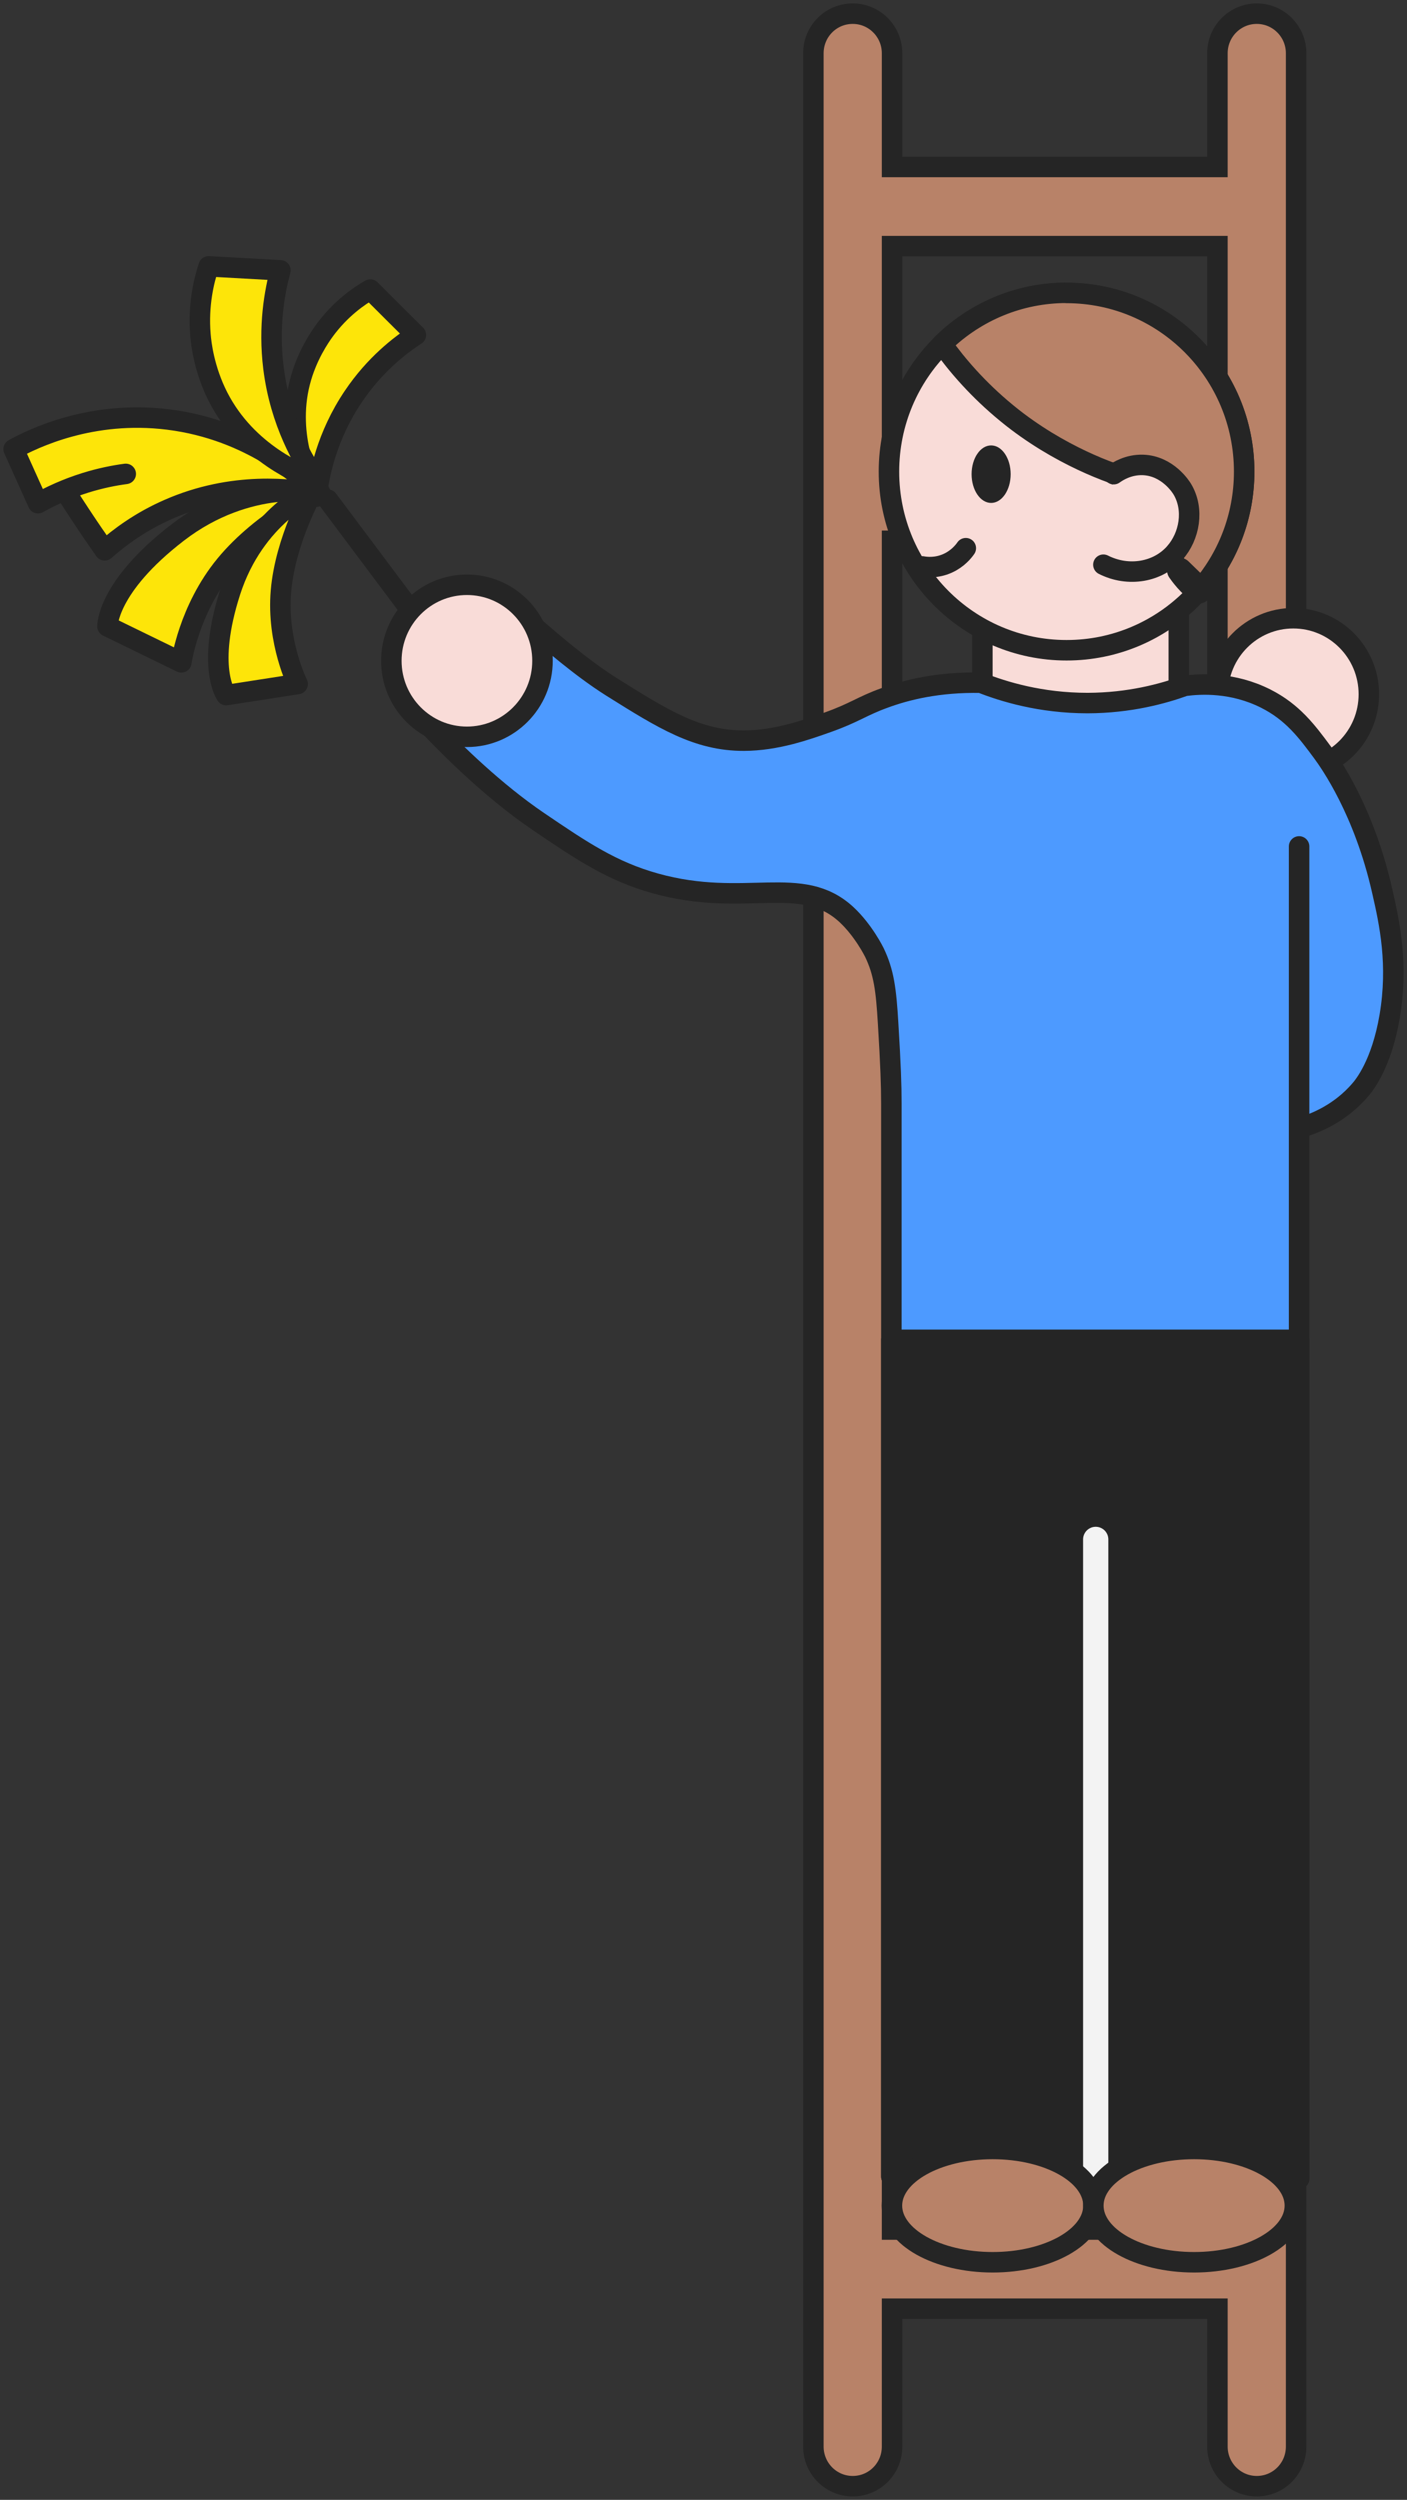 <svg width="103" height="183" viewBox="0 0 103 183" fill="none" xmlns="http://www.w3.org/2000/svg">
<rect x="0" y="0" width="103" height="183" fill="#333333" stroke="none"/>
<path d="M92.002 1C90.417 1 89.122 2.292 89.122 3.897V12.223H65.304V3.897C65.304 2.303 64.019 1 62.424 1C60.828 1 59.544 2.292 59.544 3.897V179.103C59.544 180.697 60.828 182 62.424 182C64.019 182 65.304 180.708 65.304 179.103V169.005H89.122V179.103C89.122 180.697 90.407 182 92.002 182C93.598 182 94.883 180.708 94.883 179.103V3.897C94.883 2.303 93.598 1 92.002 1ZM89.122 18.017V33.794H65.304V18.017H89.122ZM65.304 120.079V104.302H89.122V120.079H65.304ZM89.122 125.863V141.64H65.304V125.863H89.122ZM65.304 98.508V82.731H89.122V98.508H65.304ZM65.304 76.937V61.16H89.122V76.937H65.304ZM65.304 55.366V39.589H89.122V55.366H65.304ZM65.304 163.211V147.434H89.122V163.211H65.304Z" fill="#B88268" stroke="#252525" stroke-width="1.5" stroke-miterlimit="10"/>
<path d="M94.676 56.387C97.731 56.387 100.208 53.895 100.208 50.822C100.208 47.749 97.731 45.257 94.676 45.257C91.621 45.257 89.144 47.749 89.144 50.822C89.144 53.895 91.621 56.387 94.676 56.387Z" fill="#F9DCD8" stroke="#252525" stroke-width="1.5" stroke-miterlimit="10"/>
<path d="M86.295 44.142H71.915V51.531H86.295V44.142Z" fill="#F9DCD8" stroke="#252525" stroke-width="1.5" stroke-linecap="round" stroke-linejoin="round"/>
<path d="M78.078 47.602C85.259 47.602 91.08 41.747 91.08 34.524C91.08 27.301 85.259 21.446 78.078 21.446C70.897 21.446 65.076 27.301 65.076 34.524C65.076 41.747 70.897 47.602 78.078 47.602Z" fill="#F9DCD8" stroke="#252525" stroke-width="1.5" stroke-linecap="round" stroke-linejoin="round"/>
<path d="M72.556 36.816C73.346 36.816 73.986 35.874 73.986 34.712C73.986 33.549 73.346 32.606 72.556 32.606C71.766 32.606 71.126 33.549 71.126 34.712C71.126 35.874 71.766 36.816 72.556 36.816Z" fill="#252525"/>
<path d="M95.401 82.491C96.365 82.189 98.105 81.48 99.545 79.823C99.856 79.469 101.13 77.927 101.731 74.405C102.374 70.611 101.731 67.6 101.182 65.213C99.846 59.294 97.328 55.782 96.81 55.074C95.671 53.532 94.624 52.135 92.666 51.145C90.252 49.926 87.911 50.051 86.73 50.207C85.144 50.781 82.689 51.458 79.623 51.468C76.172 51.468 73.448 50.624 71.811 49.978C68.672 49.916 66.341 50.51 64.776 51.083C63.067 51.697 62.59 52.166 60.56 52.886C59.005 53.438 56.83 54.209 54.468 54.219C51.069 54.23 48.552 52.656 44.781 50.291C42.512 48.863 40.212 46.841 39.072 45.862C36.565 48.363 34.13 50.853 31.623 53.354C33.322 55.126 36.213 57.96 39.383 60.118C42.605 62.306 44.802 63.786 47.982 64.671C54.571 66.506 58.653 63.89 61.968 66.954C63.222 68.121 63.999 69.705 63.999 69.705C64.714 71.174 64.869 72.487 65.014 74.894C65.201 77.948 65.253 79.48 65.253 80.793V159.335L95.101 159.491V61.962" fill="#4D9AFF"/>
<path d="M95.401 82.491C96.365 82.189 98.105 81.48 99.545 79.823C99.856 79.469 101.13 77.927 101.731 74.405C102.374 70.611 101.731 67.6 101.182 65.213C99.846 59.294 97.328 55.782 96.81 55.074C95.671 53.532 94.624 52.135 92.666 51.145C90.252 49.926 87.911 50.051 86.73 50.207C85.144 50.781 82.689 51.458 79.623 51.468C76.172 51.468 73.448 50.624 71.811 49.978C68.672 49.916 66.341 50.51 64.776 51.083C63.067 51.697 62.59 52.166 60.56 52.886C59.005 53.438 56.83 54.209 54.468 54.219C51.069 54.23 48.552 52.656 44.781 50.291C42.512 48.863 40.212 46.841 39.072 45.862C36.565 48.363 34.13 50.853 31.623 53.354C33.322 55.126 36.213 57.96 39.383 60.118C42.605 62.306 44.802 63.786 47.982 64.671C54.571 66.506 58.653 63.89 61.968 66.954C63.222 68.121 63.999 69.705 63.999 69.705C64.714 71.174 64.869 72.487 65.014 74.894C65.201 77.948 65.253 79.48 65.253 80.793V159.335L95.101 159.491V61.962" stroke="#252525" stroke-width="1.5" stroke-linecap="round" stroke-linejoin="round"/>
<path d="M65.253 159.335V98.081H95.101V159.491L65.253 159.335Z" fill="#252525" stroke="#252525" stroke-width="1.5" stroke-linecap="round" stroke-linejoin="round"/>
<path d="M80.212 112.691L80.212 160.627" stroke="#F3F3F3" stroke-width="1.848" stroke-linecap="round" stroke-linejoin="round"/>
<path d="M72.671 165.608C76.745 165.608 80.047 163.751 80.047 161.46C80.047 159.17 76.745 157.313 72.671 157.313C68.597 157.313 65.294 159.17 65.294 161.46C65.294 163.751 68.597 165.608 72.671 165.608Z" fill="#B88268" stroke="#252525" stroke-width="1.5" stroke-linecap="round" stroke-linejoin="round"/>
<path d="M87.414 165.608C91.488 165.608 94.791 163.751 94.791 161.46C94.791 159.17 91.488 157.313 87.414 157.313C83.34 157.313 80.038 159.17 80.038 161.46C80.038 163.751 83.34 165.608 87.414 165.608Z" fill="#B88268" stroke="#252525" stroke-width="1.5" stroke-linecap="round" stroke-linejoin="round"/>
<path d="M34.182 53.938C37.237 53.938 39.714 51.446 39.714 48.373C39.714 45.3 37.237 42.808 34.182 42.808C31.126 42.808 28.649 45.3 28.649 48.373C28.649 51.446 31.126 53.938 34.182 53.938Z" fill="#F9DCD8" stroke="#252525" stroke-width="1.5" stroke-miterlimit="10"/>
<path d="M30.039 44.642L23.999 36.577" stroke="#252525" stroke-width="1.5" stroke-linecap="round" stroke-linejoin="round"/>
<path d="M23.429 36.045C23.429 36.045 19.212 38.067 16.508 41.35C13.804 44.632 13.276 48.488 13.276 48.488L7.868 45.852C7.868 45.852 7.795 42.996 13.006 38.984C18.218 34.972 23.429 36.045 23.429 36.045Z" fill="#FDE509" stroke="#252525" stroke-width="1.5" stroke-linecap="round" stroke-linejoin="round"/>
<path d="M4.792 35.993C5.144 36.545 5.517 37.108 5.89 37.681C6.481 38.578 7.071 39.442 7.662 40.286C8.76 39.317 10.303 38.171 12.334 37.285C17.048 35.212 21.42 35.774 23.368 36.16C22.239 35.024 18.436 31.471 12.313 30.71C6.698 30.012 2.45 32.085 1 32.877C1.591 34.201 2.191 35.514 2.782 36.837C3.694 36.327 4.864 35.774 6.273 35.337C7.351 35.003 8.345 34.805 9.205 34.691" fill="#FDE509"/>
<path d="M4.792 35.993C5.144 36.545 5.517 37.108 5.89 37.681C6.481 38.578 7.071 39.442 7.662 40.286C8.76 39.317 10.303 38.171 12.334 37.285C17.048 35.212 21.42 35.774 23.368 36.16C22.239 35.024 18.436 31.471 12.313 30.71C6.698 30.012 2.45 32.085 1 32.877C1.591 34.201 2.191 35.514 2.782 36.837C3.694 36.327 4.864 35.774 6.273 35.337C7.351 35.003 8.345 34.805 9.205 34.691" stroke="#252525" stroke-width="1.5" stroke-linecap="round" stroke-linejoin="round"/>
<path d="M23.172 36.358C23.348 34.847 23.886 31.939 25.896 28.98C27.45 26.687 29.263 25.291 30.444 24.52C29.336 23.415 28.217 22.31 27.108 21.195C26.29 21.664 24.943 22.581 23.762 24.186C23.43 24.645 22.446 26.041 21.949 28C20.944 31.991 22.664 35.42 23.172 36.347V36.358Z" fill="#FDE509" stroke="#252525" stroke-width="1.5" stroke-linecap="round" stroke-linejoin="round"/>
<path d="M22.942 35.92C22.942 35.92 20.89 39.516 20.569 43.267C20.248 47.019 21.792 50.072 21.792 50.072L16.56 50.885C16.56 50.885 15.078 48.853 16.86 43.309C18.642 37.765 22.952 35.92 22.952 35.92H22.942Z" fill="#FDE509" stroke="#252525" stroke-width="1.5" stroke-linecap="round" stroke-linejoin="round"/>
<path d="M23.19 35.17C22.216 33.774 20.517 30.929 20.02 26.938C19.636 23.853 20.113 21.321 20.527 19.789C18.776 19.695 17.026 19.591 15.275 19.497C14.943 20.497 14.487 22.279 14.674 24.52C14.726 25.156 14.943 27.063 15.979 29.084C18.093 33.19 22.071 34.774 23.19 35.181V35.17Z" fill="#FDE509" stroke="#252525" stroke-width="1.5" stroke-linecap="round" stroke-linejoin="round"/>
<path d="M70.703 40.13C70.537 40.37 70.113 40.901 69.377 41.235C68.548 41.61 67.802 41.516 67.512 41.464" stroke="#252525" stroke-width="1.5" stroke-linecap="round" stroke-linejoin="round"/>
<path d="M78.078 21.435C74.607 21.435 71.447 22.811 69.116 25.041C69.064 25.093 69.013 25.134 68.961 25.187C70.038 26.698 71.582 28.511 73.706 30.251C74.68 31.053 75.654 31.721 76.586 32.294C78.43 33.419 80.119 34.159 81.414 34.628C82.678 35.232 83.942 35.826 85.206 36.431C85.102 37.098 84.823 39.359 86.19 41.526C86.242 41.61 86.294 41.683 86.346 41.756L87.817 43.183C89.847 40.88 91.08 37.848 91.08 34.524C91.08 27.302 85.258 21.445 78.078 21.445V21.435Z" fill="#B88268" stroke="#252525" stroke-width="1.5" stroke-linecap="round" stroke-linejoin="round"/>
<path d="M86.359 41.756C86.815 42.412 87.312 42.902 87.768 43.257C87.789 43.236 87.809 43.204 87.83 43.184L86.359 41.756Z" fill="white" stroke="#252525" stroke-width="1.848" stroke-linecap="round" stroke-linejoin="round"/>
<path d="M80.774 41.339C82.608 42.267 84.773 41.881 86.006 40.474C87.084 39.255 87.436 37.296 86.555 35.816C86.483 35.691 85.499 34.097 83.665 34.034C82.598 34.003 81.821 34.503 81.531 34.712" fill="#F9DCD8"/>
<path d="M80.774 41.339C82.608 42.267 84.773 41.881 86.006 40.474C87.084 39.255 87.436 37.296 86.555 35.816C86.483 35.691 85.499 34.097 83.665 34.034C82.598 34.003 81.821 34.503 81.531 34.712" stroke="#252525" stroke-width="1.5" stroke-linecap="round" stroke-linejoin="round"/>
</svg>
